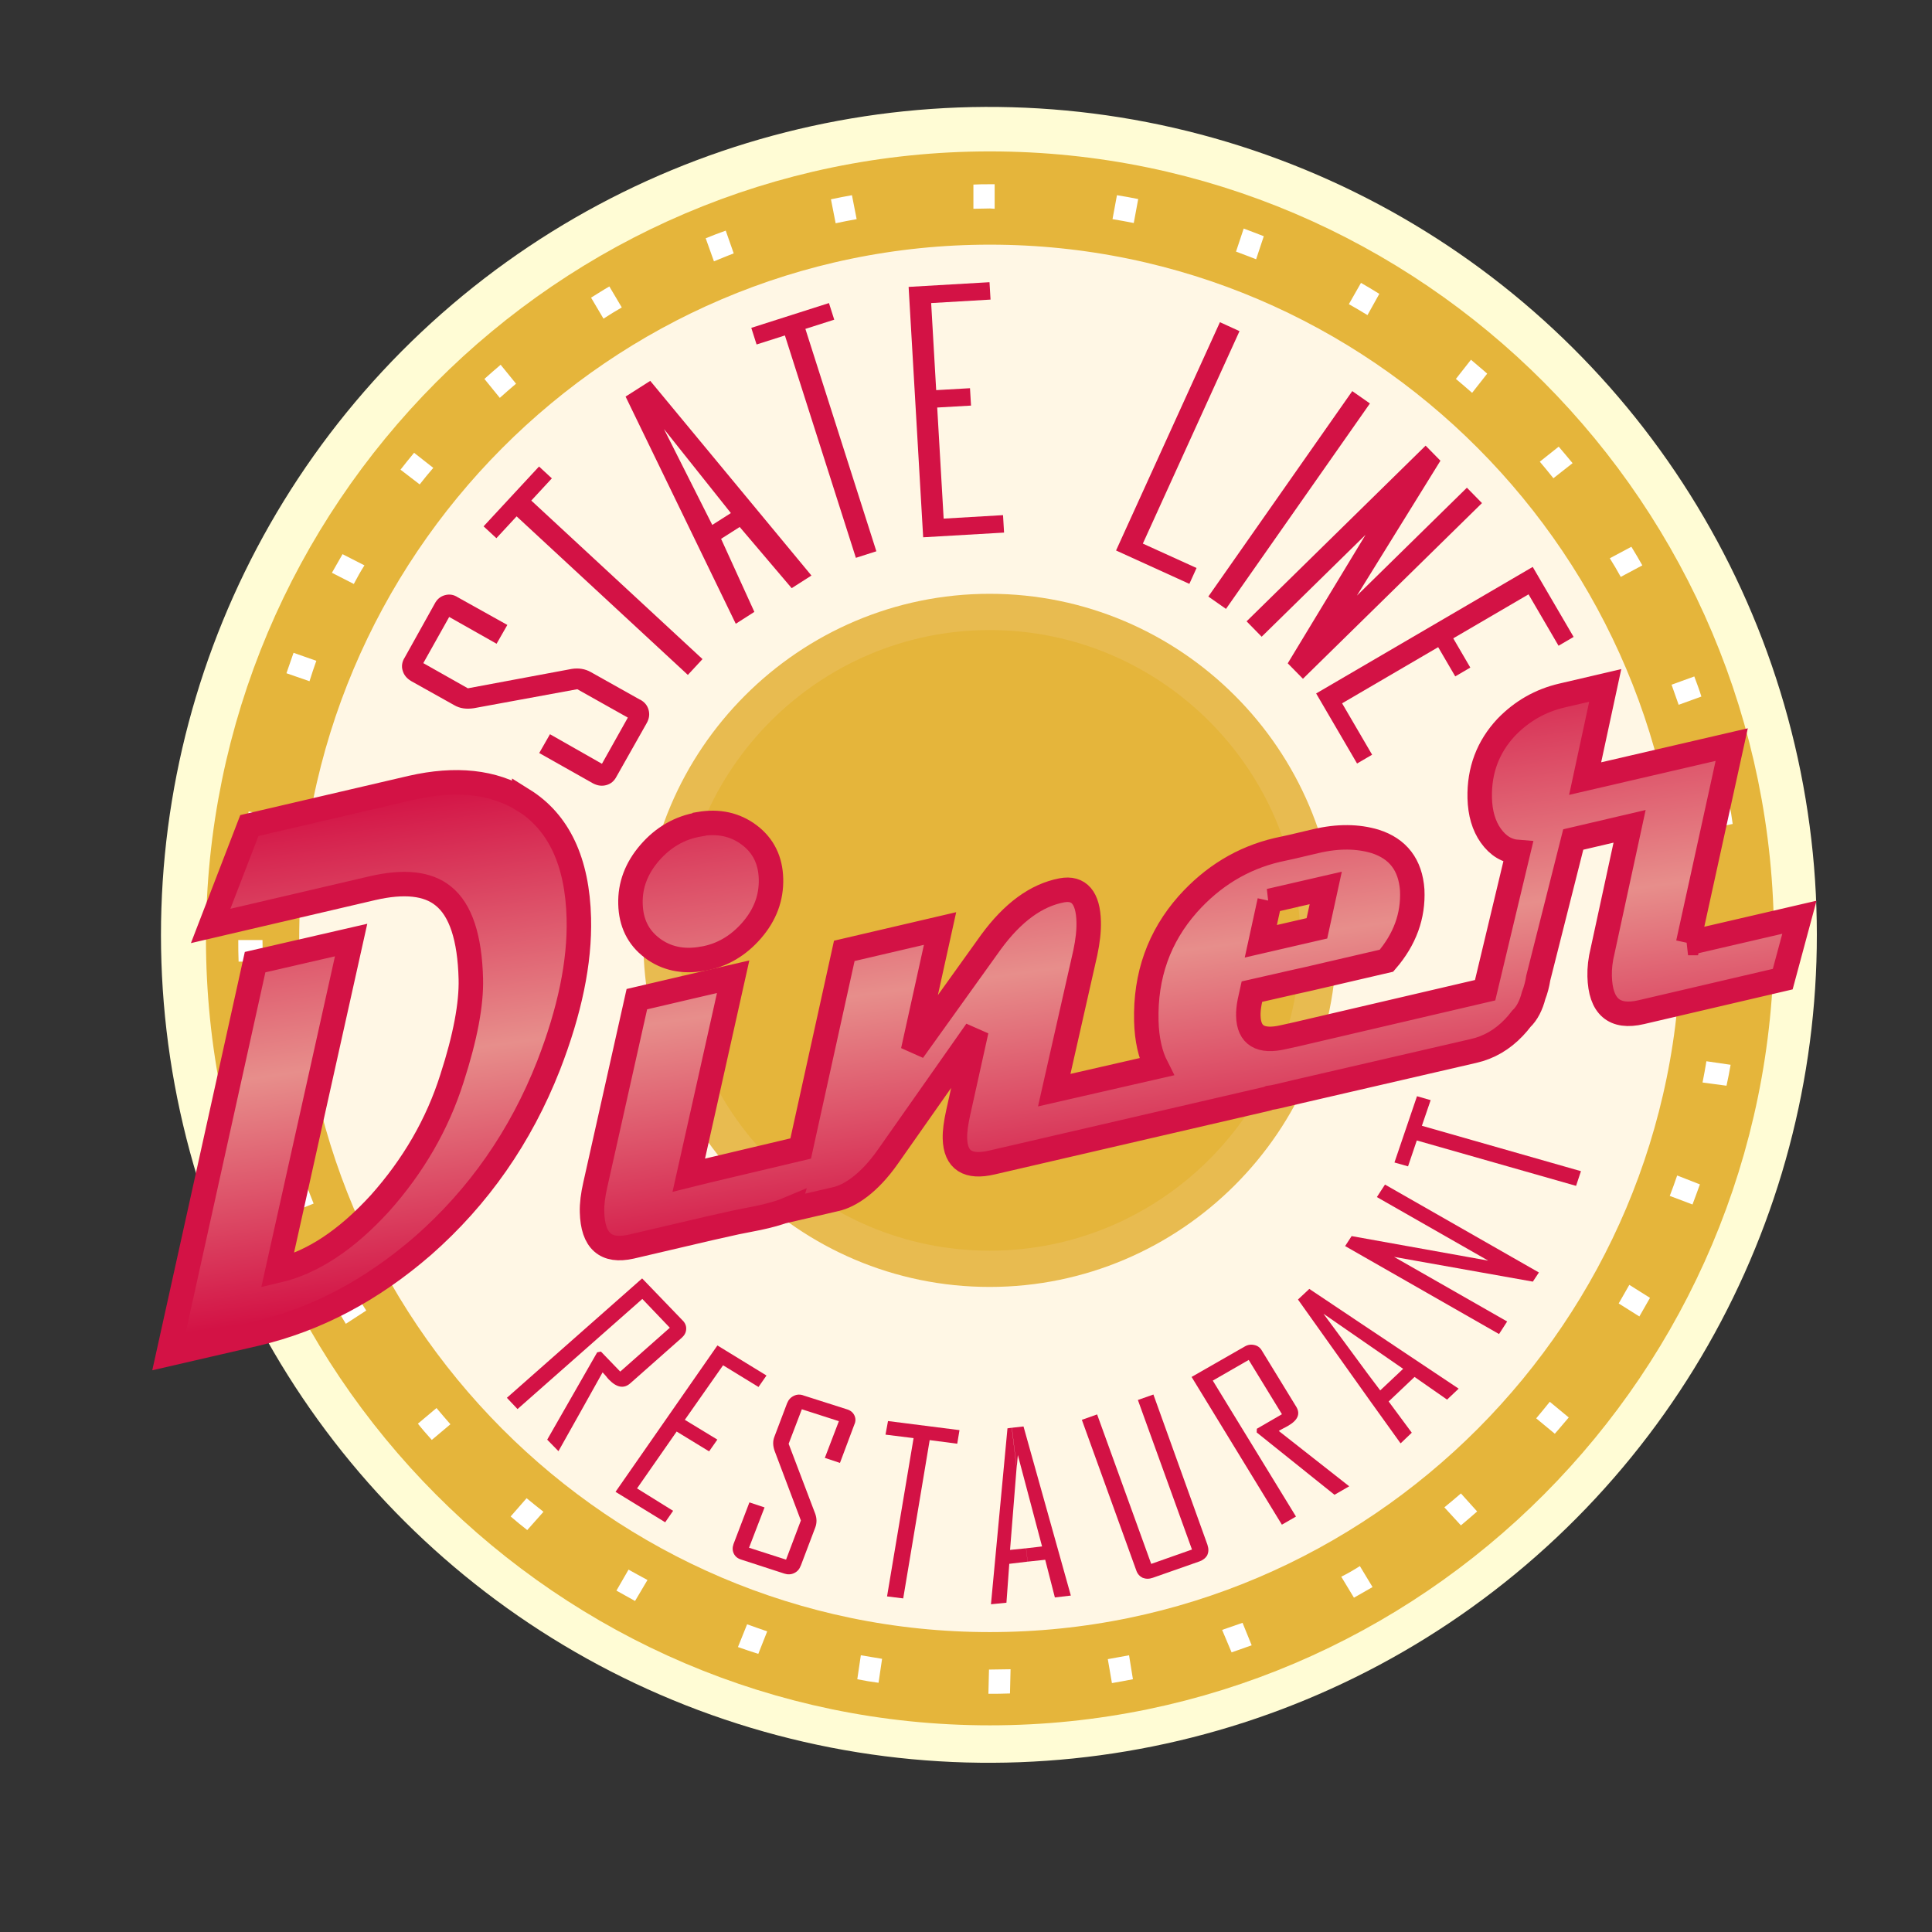 <?xml version="1.0" encoding="UTF-8"?>
<svg id="Layer_1" xmlns="http://www.w3.org/2000/svg" xmlns:xlink="http://www.w3.org/1999/xlink" version="1.1" viewBox="0 0 300 300">
  <rect x="0" y="0" width="300" height="300" fill="#333333" stroke="none"/>
  <!-- Generator: Adobe Illustrator 29.7.1, SVG Export Plug-In . SVG Version: 2.1.1 Build 8)  -->
  <defs>
    <style>
      .st0 {
        fill: url(#linear-gradient1);
      }

      .st0, .st1, .st2 {
        stroke: #d31245;
        stroke-width: 3.8px;
      }

      .st1 {
        fill: url(#linear-gradient2);
      }

      .st3 {
        fill: #e5b53b;
        stroke: #e8bb50;
        stroke-width: 5.63px;
      }

      .st4 {
        fill: #fff;
      }

      .st5 {
        fill: #d31245;
      }

      .st6 {
        fill: #fff7e5;
        stroke: #e5b53b;
        stroke-width: 14.48px;
      }

      .st7 {
        fill: none;
        stroke: #fffcd5;
        stroke-width: 93.6px;
      }

      .st2 {
        fill: url(#linear-gradient);
      }
    </style>
    <linearGradient id="linear-gradient" x1="178.72" y1="108.16" x2="187.48" y2="186.23" gradientTransform="translate(-3.77 3.62) rotate(-1.45)" gradientUnits="userSpaceOnUse">
      <stop offset="0" stop-color="#d31245"/>
      <stop offset=".52" stop-color="#e78e8b"/>
      <stop offset="1" stop-color="#d31245"/>
    </linearGradient>
    <linearGradient id="linear-gradient1" x1="106.72" y1="116.22" x2="115.48" y2="194.31" xlink:href="#linear-gradient"/>
    <linearGradient id="linear-gradient2" x1="51.66" y1="122.26" x2="60.43" y2="200.44" xlink:href="#linear-gradient"/>
  </defs>
  <circle class="st7" cx="153.56" cy="145.16" r="81.76" transform="translate(-29.24 39.16) rotate(-13.28)"/>
  <path class="st6" d="M153.7,30.75c63.09,0,114.52,51.64,114.52,114.98s-51.44,114.94-114.52,114.94-114.48-51.64-114.48-114.94S90.65,30.75,153.7,30.75Z"/>
  <path class="st3" d="M153.67,95.02c28.13,0,51.05,22.92,51.05,51s-22.92,51-51.05,51-50.96-22.92-50.96-51,22.92-51,50.96-51Z"/>
  <path class="st4" d="M132.29,30.31c-1.06.18-2.16.41-3.26.64l.73,3.72c1.1-.23,2.16-.46,3.26-.64l-.73-3.72h0ZM112.7,35.81c-1.06.37-2.11.78-3.12,1.19l1.28,3.58c1.01-.41,2.02-.83,3.07-1.24l-1.24-3.53h0ZM94.62,44.48c-.96.55-1.88,1.15-2.84,1.74l1.93,3.26c.92-.6,1.88-1.19,2.84-1.74l-1.93-3.26h0ZM77.74,56.64c-.87.73-1.7,1.47-2.52,2.2l2.39,2.94c.83-.73,1.65-1.47,2.52-2.2l-2.39-2.94h0ZM64.3,70.31c-.73.87-1.42,1.74-2.11,2.62l2.98,2.29c.69-.87,1.38-1.74,2.11-2.57l-2.98-2.34h0ZM53.19,86.05c-.55.96-1.1,1.93-1.65,2.89l3.4,1.74c.5-.96,1.06-1.97,1.65-2.89l-3.4-1.74h0ZM133.12,260.75c1.1.23,2.2.41,3.3.55l.55-3.72c-1.1-.18-2.2-.37-3.3-.55l-.55,3.72h0ZM114.58,255.75c1.06.37,2.11.73,3.17,1.06l1.38-3.49c-1.06-.37-2.11-.73-3.12-1.1l-1.42,3.53h0ZM95.72,246.99c.96.55,1.93,1.06,2.89,1.61l1.93-3.26c-1.01-.55-1.97-1.06-2.94-1.61l-1.88,3.26h0ZM79.3,235.48c.83.73,1.7,1.42,2.57,2.11l2.52-2.84c-.87-.69-1.74-1.38-2.62-2.11l-2.48,2.84h0ZM64.89,221.07c.69.87,1.42,1.7,2.16,2.52l2.89-2.43c-.73-.83-1.47-1.7-2.16-2.52l-2.89,2.43h0ZM52,202.67c.55.96,1.1,1.93,1.7,2.89l3.17-2.06c-.6-.92-1.15-1.88-1.7-2.89l-3.17,2.06h0ZM44.02,185.19c.37,1.06.73,2.06,1.15,3.12l3.53-1.42c-.41-1.05-.83-2.06-1.19-3.12l-3.49,1.42h0ZM38.97,166.66c.18,1.1.41,2.2.64,3.3l3.76-.6c-.23-1.1-.46-2.16-.69-3.26l-3.72.55h0ZM37,145.97c0,1.15,0,2.25.05,3.35h3.76c0-1.1-.05-2.2-.05-3.35h-3.76ZM38.61,126.01c-.18,1.1-.37,2.2-.5,3.3l3.72.69c.14-1.1.32-2.16.5-3.26l-3.72-.73h0ZM45.58,101.37c-.37,1.06-.73,2.11-1.1,3.17l3.58,1.24c.32-1.06.69-2.11,1.06-3.17l-3.53-1.24h0ZM154.45,32.42v-3.81h-.73c-.87,0-1.74,0-2.57.05v3.76c.83,0,1.7-.05,2.57-.05.23,0,.5.05.73.05h0ZM173.44,30.31c1.1.18,2.2.37,3.3.6l-.69,3.72c-1.1-.23-2.2-.41-3.3-.6l.69-3.72h0ZM193.12,35.49c1.06.41,2.11.78,3.12,1.19l-1.19,3.58c-1.01-.41-2.06-.78-3.12-1.19l1.19-3.58h0ZM211.34,43.93c.96.55,1.88,1.1,2.84,1.7l-1.84,3.3c-.96-.6-1.93-1.15-2.89-1.7l1.88-3.3h0ZM228.41,55.86c.83.73,1.7,1.42,2.52,2.16l-2.34,2.98c-.83-.73-1.7-1.47-2.52-2.16l2.34-2.98h0ZM242.03,69.35c.73.83,1.42,1.7,2.16,2.57l-2.98,2.34c-.69-.87-1.38-1.7-2.11-2.57l2.94-2.34h0ZM253.32,84.9c.6.96,1.15,1.93,1.7,2.89l-3.35,1.79c-.55-1.01-1.1-1.93-1.7-2.89l3.35-1.79h0ZM156.83,262.96c-1.15.05-2.25.05-3.35.05l.09-3.76c1.1,0,2.25-.05,3.35-.05l-.09,3.76h0ZM175.92,260.75c-1.1.23-2.2.41-3.26.6l-.64-3.72c1.1-.18,2.2-.41,3.3-.6l.6,3.72h0ZM194.36,255.48c-1.06.37-2.06.73-3.12,1.1l-1.47-3.49c1.06-.37,2.11-.73,3.17-1.1l1.42,3.49h0ZM213.13,246.44c-.96.55-1.93,1.1-2.89,1.65l-1.97-3.26c1.01-.5,1.97-1.06,2.89-1.65l1.97,3.26h0ZM229.37,234.7c-.83.73-1.7,1.47-2.52,2.16l-2.57-2.8c.87-.73,1.74-1.42,2.57-2.16l2.52,2.8h0ZM243.59,220.11c-.73.83-1.42,1.7-2.16,2.52l-2.89-2.39c.69-.83,1.42-1.7,2.11-2.57l2.94,2.43h0ZM256.21,201.53c-.55.96-1.1,1.93-1.65,2.89l-3.21-2.02c.55-.96,1.1-1.93,1.65-2.89l3.21,2.02h0ZM263.96,183.91c-.37,1.06-.78,2.11-1.15,3.12l-3.53-1.33c.41-1.05.78-2.11,1.15-3.17l3.53,1.38h0ZM268.73,165.33c-.18,1.1-.41,2.2-.64,3.26l-3.72-.5c.23-1.1.41-2.2.6-3.3l3.76.55h0ZM270.43,144.59c0,1.15,0,2.25-.05,3.35l-3.76.05v-3.3l3.81-.09h0ZM268.5,124.68c.23,1.1.41,2.16.55,3.26l-3.67.78c-.18-1.1-.37-2.2-.55-3.3l3.67-.73h0ZM263.09,105.04c.37,1.01.78,2.06,1.1,3.12l-3.53,1.28c-.37-1.06-.73-2.06-1.1-3.12l3.53-1.28Z"/>
  <g>
    <path class="st2" d="M262.14,146.44l6.76-30.82-22.76,5.28,3.12-14.47-6.68,1.56c-3.38.78-6.26,2.43-8.68,4.93-2.84,3.04-4.23,6.69-4.13,11,.06,2.35.63,4.3,1.72,5.84,1.13,1.58,2.5,2.42,4.25,2.55l-5.13,21.45-29.34,6.85-1.99.44c-3.55.83-5.37-.26-5.44-3.31-.02-.61.05-1.35.21-2.18l.35-1.58,6.68-1.52,1.99-.44,12.22-2.84c2.88-3.34,4.18-6.99,4-10.96-.27-3.92-2.21-6.44-5.77-7.57-2.68-.8-5.73-.86-9.24-.03l-3.73.88-2.25.49c-5.37,1.27-10.01,4.09-13.87,8.42-4.45,5.04-6.61,11.07-6.43,18.13.07,2.83.61,5.22,1.57,7.11l-15.87,3.63,4.82-21.31c.39-1.84.57-3.46.53-4.85-.09-3.7-1.49-5.37-4.18-4.87-3.99.76-7.63,3.46-10.96,7.99l-12.13,16.92,4.19-18.98-14.87,3.47-6.77,30.69-14.43,3.42-2.95.73,2.66-11.88,4.23-18.94-4.68,1.08-10.27,2.4-6.46,28.85c-.35,1.53-.54,2.98-.5,4.2.11,4.49,2.12,6.27,6.07,5.38l12.14-2.84,4.16-.93c1.26-.29,5.3-.87,7.97-1.99l-.04.13,7.59-1.76c2.12-.49,5.09-2.35,8.07-6.61l13.72-19.53-2.82,12.71c-.35,1.58-.54,2.94-.51,4.02.09,3.4,2.03,4.61,5.76,3.73l42.48-9.84c.22-.05.43-.1.61-.19.43-.05.87-.15,1.3-.25l3.08-.73,27.31-6.31c2.39-.54,4.49-1.77,6.27-3.65.38-.4.77-.85,1.14-1.34.89-.85,1.52-2.09,1.91-3.62.33-.84.57-1.76.72-2.72l5.43-21.5,8.75-2.05-4.18,19.29c-.36,1.45-.5,2.76-.47,3.98.12,4.71,2.26,6.57,6.46,5.59l21.97-5.13,2.59-9.61-17.29,4.01ZM197.14,139.89l3.6-.83,5.12-1.18-1.37,6.27-3.6.83-5.11,1.18,1.37-6.27Z"/>
    <path class="st0" d="M101.24,147.19c2.18,1.65,4.81,2.23,7.85,1.68h.04c3-.51,5.53-2.02,7.61-4.42,2.08-2.41,3.05-5.05,2.98-7.97-.07-2.88-1.18-5.16-3.35-6.8-2.18-1.65-4.77-2.23-7.76-1.72t-.04.05c-3.04.51-5.62,2.02-7.69,4.42-2.08,2.41-3.06,5.05-2.98,7.92.07,2.92,1.18,5.2,3.36,6.85Z"/>
    <path class="st1" d="M81.26,124.24c-4.69-2.89-10.51-3.48-17.36-1.92l-25.18,5.87-6.01,15.59,25.14-5.87c4.9-1.13,8.57-.74,10.97,1.21,2.71,2.15,4.13,6.48,4.29,12.88.1,3.92-.86,9.05-2.92,15.42-2.26,7.16-6.02,13.62-11.19,19.42-5.22,5.71-10.49,9.2-15.91,10.47l11.43-51.34-14.91,3.43-13.46,60.85,13.61-3.14c9.32-2.2,17.92-6.73,25.94-13.69,8.62-7.58,15.14-16.91,19.48-27.96,3.28-8.45,4.87-16.04,4.7-22.88-.22-8.8-3.12-14.92-8.62-18.36Z"/>
  </g>
  <g>
    <path class="st5" d="M86.71,225.33l-1.74-1.78,7.76-13.56.58-.12,3,3.11,7.7-6.81-4.27-4.47-19.38,17.1-1.65-1.75,21-18.54,6.3,6.54c.39.39.57.85.54,1.34-.02.53-.27.96-.69,1.34l-7.97,7.05c-1,.9-2.13.69-3.34-.56-.14-.14-.29-.32-.49-.58-.24-.25-.39-.43-.49-.54-2.28,4.1-4.57,8.17-6.85,12.23Z"/>
    <polygon class="st5" points="103.29 236.38 95.58 231.65 111.4 208.92 119.02 213.59 117.78 215.37 112.28 212 106.34 220.47 111.39 223.54 110.11 225.37 105.07 222.29 98.92 231.12 104.52 234.6 103.29 236.38"/>
    <path class="st5" d="M124.33,243.12c-.19.55-.53.92-1.01,1.15-.48.23-.99.25-1.52.08l-6.68-2.17c-.57-.17-.95-.48-1.17-.93-.22-.45-.24-.94-.05-1.49l2.47-6.47,2.35.78-2.41,6.26,5.75,1.85,2.3-6.08-4.09-10.84c-.26-.77-.3-1.49,0-2.22l1.95-5.15c.23-.56.57-.92,1.06-1.15.44-.22.99-.26,1.53-.04l6.68,2.13c.57.17.95.48,1.17.93.22.45.24.94,0,1.45l-2.23,5.95-2.35-.78,2.18-5.7-5.75-1.85-2.05,5.36,4.13,10.87c.26.73.26,1.46,0,2.14l-2.24,5.91Z"/>
    <polygon class="st5" points="148.64 224.18 144.36 223.62 140.25 248.2 137.74 247.89 141.86 223.31 137.5 222.77 137.89 220.66 148.99 222.07 148.64 224.18"/>
    <path class="st5" d="M166.27,247.76l-2.47.29-1.5-5.85-2.73.29-.24-2.07,2.48-.29-3.76-14.19-.18,2.04-.74-6.28,1.8-.2,7.35,26.26ZM159.57,242.49l-2.85.34-.44,6.04-2.4.24v-.04s2.56-27.28,2.56-27.28l.67-.09.74,6.28-1.01,12.69,2.48-.25.24,2.07Z"/>
    <path class="st5" d="M187.51,239.98c.19.54.16,1.03-.04,1.5-.25.44-.67.78-1.2.97l-7.27,2.55c-.57.2-1.08.19-1.57,0-.45-.22-.79-.58-.98-1.12l-8.46-23.41,2.37-.84,8.4,23.21,6.33-2.23-8.4-23.22,2.41-.85,8.42,23.41Z"/>
    <path class="st5" d="M209.49,230.8l-2.27,1.31-12.08-9.68.02-.57,3.9-2.26-5.16-8.43-5.58,3.21,12.92,21.11-2.19,1.26-14.02-22.94,8.21-4.7c.52-.31,1.02-.38,1.55-.25.48.1.9.4,1.17.89l5.32,8.69c.68,1.12.25,2.11-1.35,3.01-.16.1-.4.21-.72.38-.28.16-.52.27-.64.37,3.61,2.86,7.26,5.68,10.92,8.58Z"/>
    <path class="st5" d="M226.5,215.63l-1.8,1.7-5.05-3.52-4.02,3.81,3.59,4.85-1.72,1.64-.05-.03-4.68-6.52-.52-4.41,2.07,2.75,3.56-3.35-6.21-4.29-.32-2.74,15.15,10.11ZM212.77,217.56l-11.22-15.77,1.76-1.65,8.04,5.38.32,2.74-6.16-4.26,6.74,9.15.52,4.41Z"/>
    <polygon class="st5" points="238.96 197.59 238.02 199.01 216.47 195.17 234.03 205.2 232.77 207.15 208.87 193.49 209.88 191.94 231.09 195.75 213.8 185.88 215.06 183.94 238.96 197.59"/>
    <polygon class="st5" points="222.15 170.83 220.79 174.81 245.49 181.86 244.73 184.14 220 177.09 218.64 181.11 216.53 180.51 220.03 170.22 222.15 170.83"/>
  </g>
  <g>
    <path class="st5" d="M99.38,108.63c.71.37,1.14.91,1.33,1.59.19.69.1,1.36-.27,2.03l-4.7,8.32c-.37.72-.9,1.15-1.59,1.34-.69.19-1.36.1-2.07-.27l-8.35-4.71,1.67-2.92,8.07,4.59,4.02-7.17-7.85-4.41-16.06,2.95c-1.14.17-2.15.06-3.08-.49l-6.65-3.72c-.71-.43-1.14-.96-1.33-1.65-.2-.63-.1-1.36.33-2.02l4.64-8.33c.37-.72.9-1.15,1.59-1.34.69-.19,1.36-.1,2.01.33l7.69,4.29-1.67,2.92-7.36-4.16-4.02,7.17,6.92,3.91,16.12-3.01c1.08-.17,2.09-.01,2.97.49l7.63,4.28Z"/>
    <path class="st5" d="M109.08,102.35l-2.27,2.45-26.59-24.62-3.14,3.39-1.99-1.84,8.61-9.29,1.99,1.84-3.19,3.45,26.59,24.62Z"/>
    <path class="st5" d="M117.14,95.01l-2.89,1.85-17.11-35.28,3.83-2.44,25.03,30.23-3.07,1.96-8.07-9.5-2.89,1.84,5.17,11.35ZM113.49,79.67l-10.39-13.05,7.5,14.89,2.89-1.84Z"/>
    <path class="st5" d="M136.09,85.6l-3.19,1.02-11.02-34.53-4.4,1.4-.82-2.58,12.06-3.85.82,2.58-4.48,1.43,11.02,34.53Z"/>
    <path class="st5" d="M155.91,82.7l-12.56.73-2.26-38.88,12.56-.73.16,2.7-9.22.54.78,13.52,5.25-.3.16,2.7-5.25.3,1,17.25,9.22-.54.16,2.7Z"/>
    <path class="st5" d="M184.68,90.66l-11.38-5.18,16.13-35.45,3.04,1.39-15.01,32.99,8.34,3.79-1.12,2.47Z"/>
    <path class="st5" d="M190.37,94.55l-2.74-1.92,22.35-31.9,2.74,1.92-22.35,31.9Z"/>
    <path class="st5" d="M212.08,83.01l-16.17,15.86-2.34-2.39,27.8-27.28,2.3,2.34-12.97,20.95,17.08-16.76,2.34,2.39-27.8,27.28-2.36-2.4,12.11-20Z"/>
    <path class="st5" d="M210.72,118.55l-6.35-10.87,33.63-19.65,6.35,10.87-2.34,1.37-4.66-7.98-11.69,6.83,2.65,4.54-2.34,1.37-2.65-4.54-14.92,8.72,4.66,7.98-2.34,1.37Z"/>
  </g>
</svg>